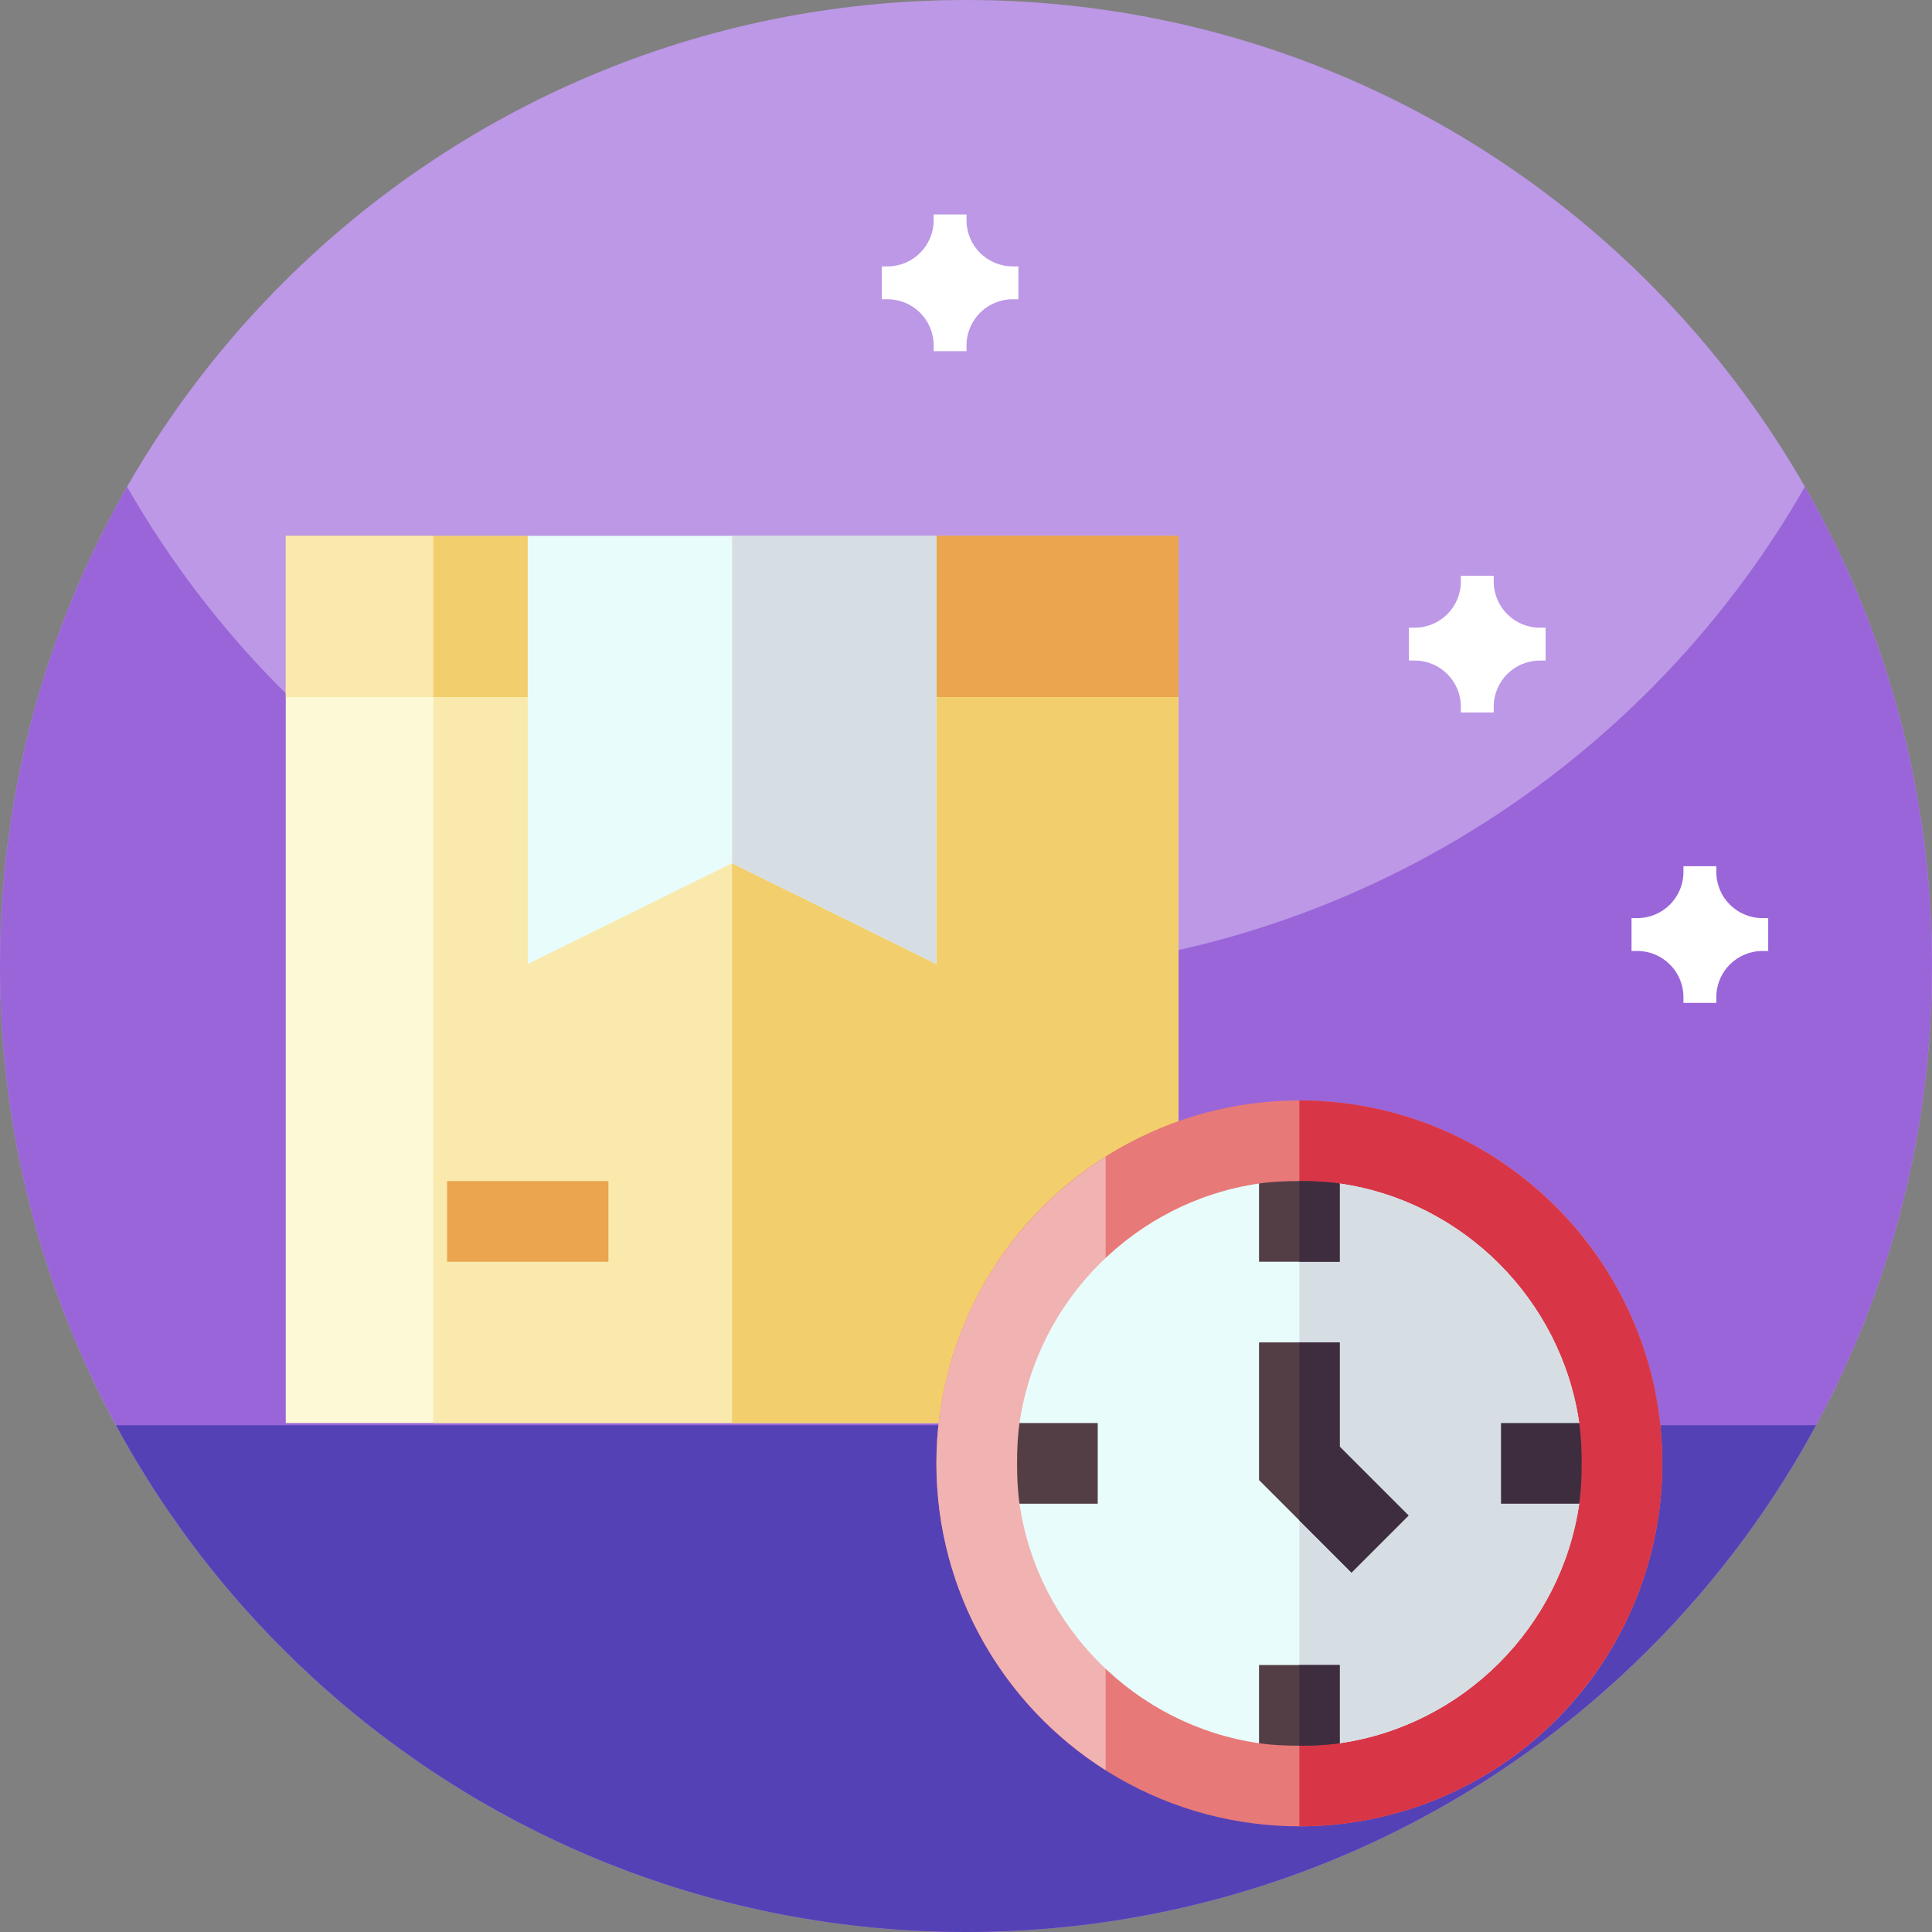 <svg id="Capa_1" enable-background="new 0 0 512 512" height="512" viewBox="0 0 512 512" width="512" xmlns="http://www.w3.org/2000/svg"><rect x="0" y="0" width="512" height="512" fill="#808080" stroke="none"/><g><g><path d="m512 256c0 141.387-114.613 256-256 256s-256-114.613-256-256 114.613-256 256-256 256 114.613 256 256zm0 0" fill="#bc98e6"/><path d="m512 256c0 26.051-3.891 51.191-11.129 74.871-5.031 16.469-11.672 32.231-19.75 47.109-8.25 15.2-18 29.461-29.051 42.61-.582.691-1.16 1.379-1.75 2.058-46.941 54.704-116.59 89.352-194.32 89.352s-147.379-34.648-194.309-89.352c-.589-.687-1.179-1.378-1.75-2.07-11.062-13.137-20.812-27.398-29.05-42.598-3.289-6.031-6.332-12.21-9.121-18.531-14-31.629-21.77-66.629-21.77-103.449 0-46.219 12.25-89.57 33.68-127 44.121 77.07 127.16 129 222.32 129s178.211-51.93 222.32-129c21.43 37.43 33.68 80.781 33.68 127zm0 0" fill="#9a65d9"/><path d="m481.262 377.699c-7.16 13.223-15.434 25.742-24.723 37.43-8.437 10.633-17.719 20.57-27.719 29.723-45.539 41.699-106.211 67.148-172.82 67.148s-127.281-25.449-172.82-67.148c-10-9.153-19.282-19.09-27.719-29.723-9.289-11.688-17.563-24.207-24.723-37.43zm0 0" fill="#5541b6"/></g><g><path d="m248.158 142-21.375 21.375h-32.775-32.775l-21.375-21.375h-64.125v42.75l21.375 21.375h96.9 96.9l21.375-21.375v-42.75z" fill="#f2cf6c"/><path d="m114.831 142h-39.098v42.75l20.253 21.375h18.845z" fill="#f9e9ac"/><path d="m312.283 184.75v-42.75h-64.125l-21.375 21.375h-32.775v42.75h96.9z" fill="#eaa54e"/><g><path d="m194.008 184.75h-118.275v192.375h118.275 118.275v-192.375z" fill="#fdf8d6"/></g><g><path d="m213.557 184.75h-98.726v192.375h98.726 98.726v-192.375z" fill="#f9e9ac"/></g><g><path d="m194.008 184.75h118.275v192.375h-118.275z" fill="#f2cf6c"/></g><path d="m194.008 142h-54.15v113.482l54.15-26.719 54.15 26.719v-113.482z" fill="#e8fcfb"/><path d="m248.158 142h-54.15v86.763l54.15 26.719z" fill="#d6dee4"/><g><path d="m118.483 313h42.75v21.375h-42.75z" fill="#eaa54e"/></g><circle cx="344.346" cy="387.812" fill="#e77978" r="96.188"/><path d="m293.003 306.508c-26.93 17.066-44.845 47.129-44.845 81.304s17.915 64.238 44.845 81.304z" fill="#f1b2b2"/><path d="m440.533 387.812c0-53.041-43.147-96.188-96.188-96.188v192.376c53.042 0 96.188-43.147 96.188-96.188z" fill="#d83646"/><path d="m418.509 377.125c-4.719-32.69-30.785-58.757-63.475-63.475l-10.688 10.038-10.688-10.038c-32.69 4.719-58.756 30.785-63.475 63.475l10.038 10.688-10.038 10.687c4.719 32.69 30.785 58.755 63.475 63.474l10.688-10.036 10.688 10.036c32.69-4.719 58.757-30.784 63.475-63.474l-10.038-10.688z" fill="#e8fcfb"/><path d="m418.509 398.5-10.038-10.688 10.038-10.688c-4.719-32.69-30.785-58.757-63.475-63.475l-10.688 10.038v128.25l10.688 10.036c32.689-4.718 58.756-30.783 63.475-63.473z" fill="#d6dee4"/><path d="m290.908 377.125h-20.725c-.507 3.52-.65 7.027-.65 10.688s.143 7.168.65 10.688h20.725z" fill="#533e45"/><path d="m418.508 377.125h-20.725v21.375h20.725c.507-3.52.65-7.027.65-10.688s-.142-7.167-.65-10.687z" fill="#3e2d3f"/><g fill="#533e45"><path d="m333.658 441.25v20.724c3.52.508 7.027.651 10.688.651s7.168-.143 10.688-.651v-20.724h-10.688z"/><path d="m344.346 313c-3.661 0-7.168.142-10.688.65v20.725h10.688 10.688v-20.725c-3.521-.508-7.027-.65-10.688-.65z"/></g><path d="m355.033 313.65c-3.52-.507-7.027-.65-10.688-.65v21.375h10.688z" fill="#3e2d3f"/><path d="m355.033 441.25h-10.688v21.375c3.661 0 7.168-.143 10.688-.651z" fill="#3e2d3f"/><path d="m355.033 383.387v-27.637h-10.687-10.688v36.488l10.688 10.687 13.818 13.819 15.113-15.113z" fill="#533e45"/><path d="m373.277 401.631-18.244-18.244v-27.637h-10.687v47.175l13.818 13.819z" fill="#3e2d3f"/></g><g fill="#fff"><path d="m468.594 243.309h-1.524c-6.754 0-12.226-5.477-12.226-12.227v-1.523h-8.715v1.523c0 6.75-5.477 12.227-12.227 12.227h-1.527v8.715h1.527c6.75 0 12.227 5.472 12.227 12.226v1.528h8.715v-1.528c0-6.754 5.472-12.226 12.226-12.226h1.524zm0 0"/><path d="m409.605 166.341h-1.524c-6.754 0-12.226-5.477-12.226-12.227v-1.523h-8.715v1.523c0 6.75-5.477 12.227-12.227 12.227h-1.527v8.715h1.527c6.75 0 12.227 5.472 12.227 12.226v1.528h8.715v-1.528c0-6.754 5.472-12.226 12.226-12.226h1.524zm0 0"/><path d="m269.892 70.595h-1.524c-6.754 0-12.226-5.477-12.226-12.227v-1.523h-8.715v1.523c0 6.75-5.477 12.227-12.227 12.227h-1.527v8.715h1.527c6.75 0 12.227 5.472 12.227 12.226v1.528h8.715v-1.528c0-6.754 5.472-12.226 12.226-12.226h1.524zm0 0"/></g></g></svg>